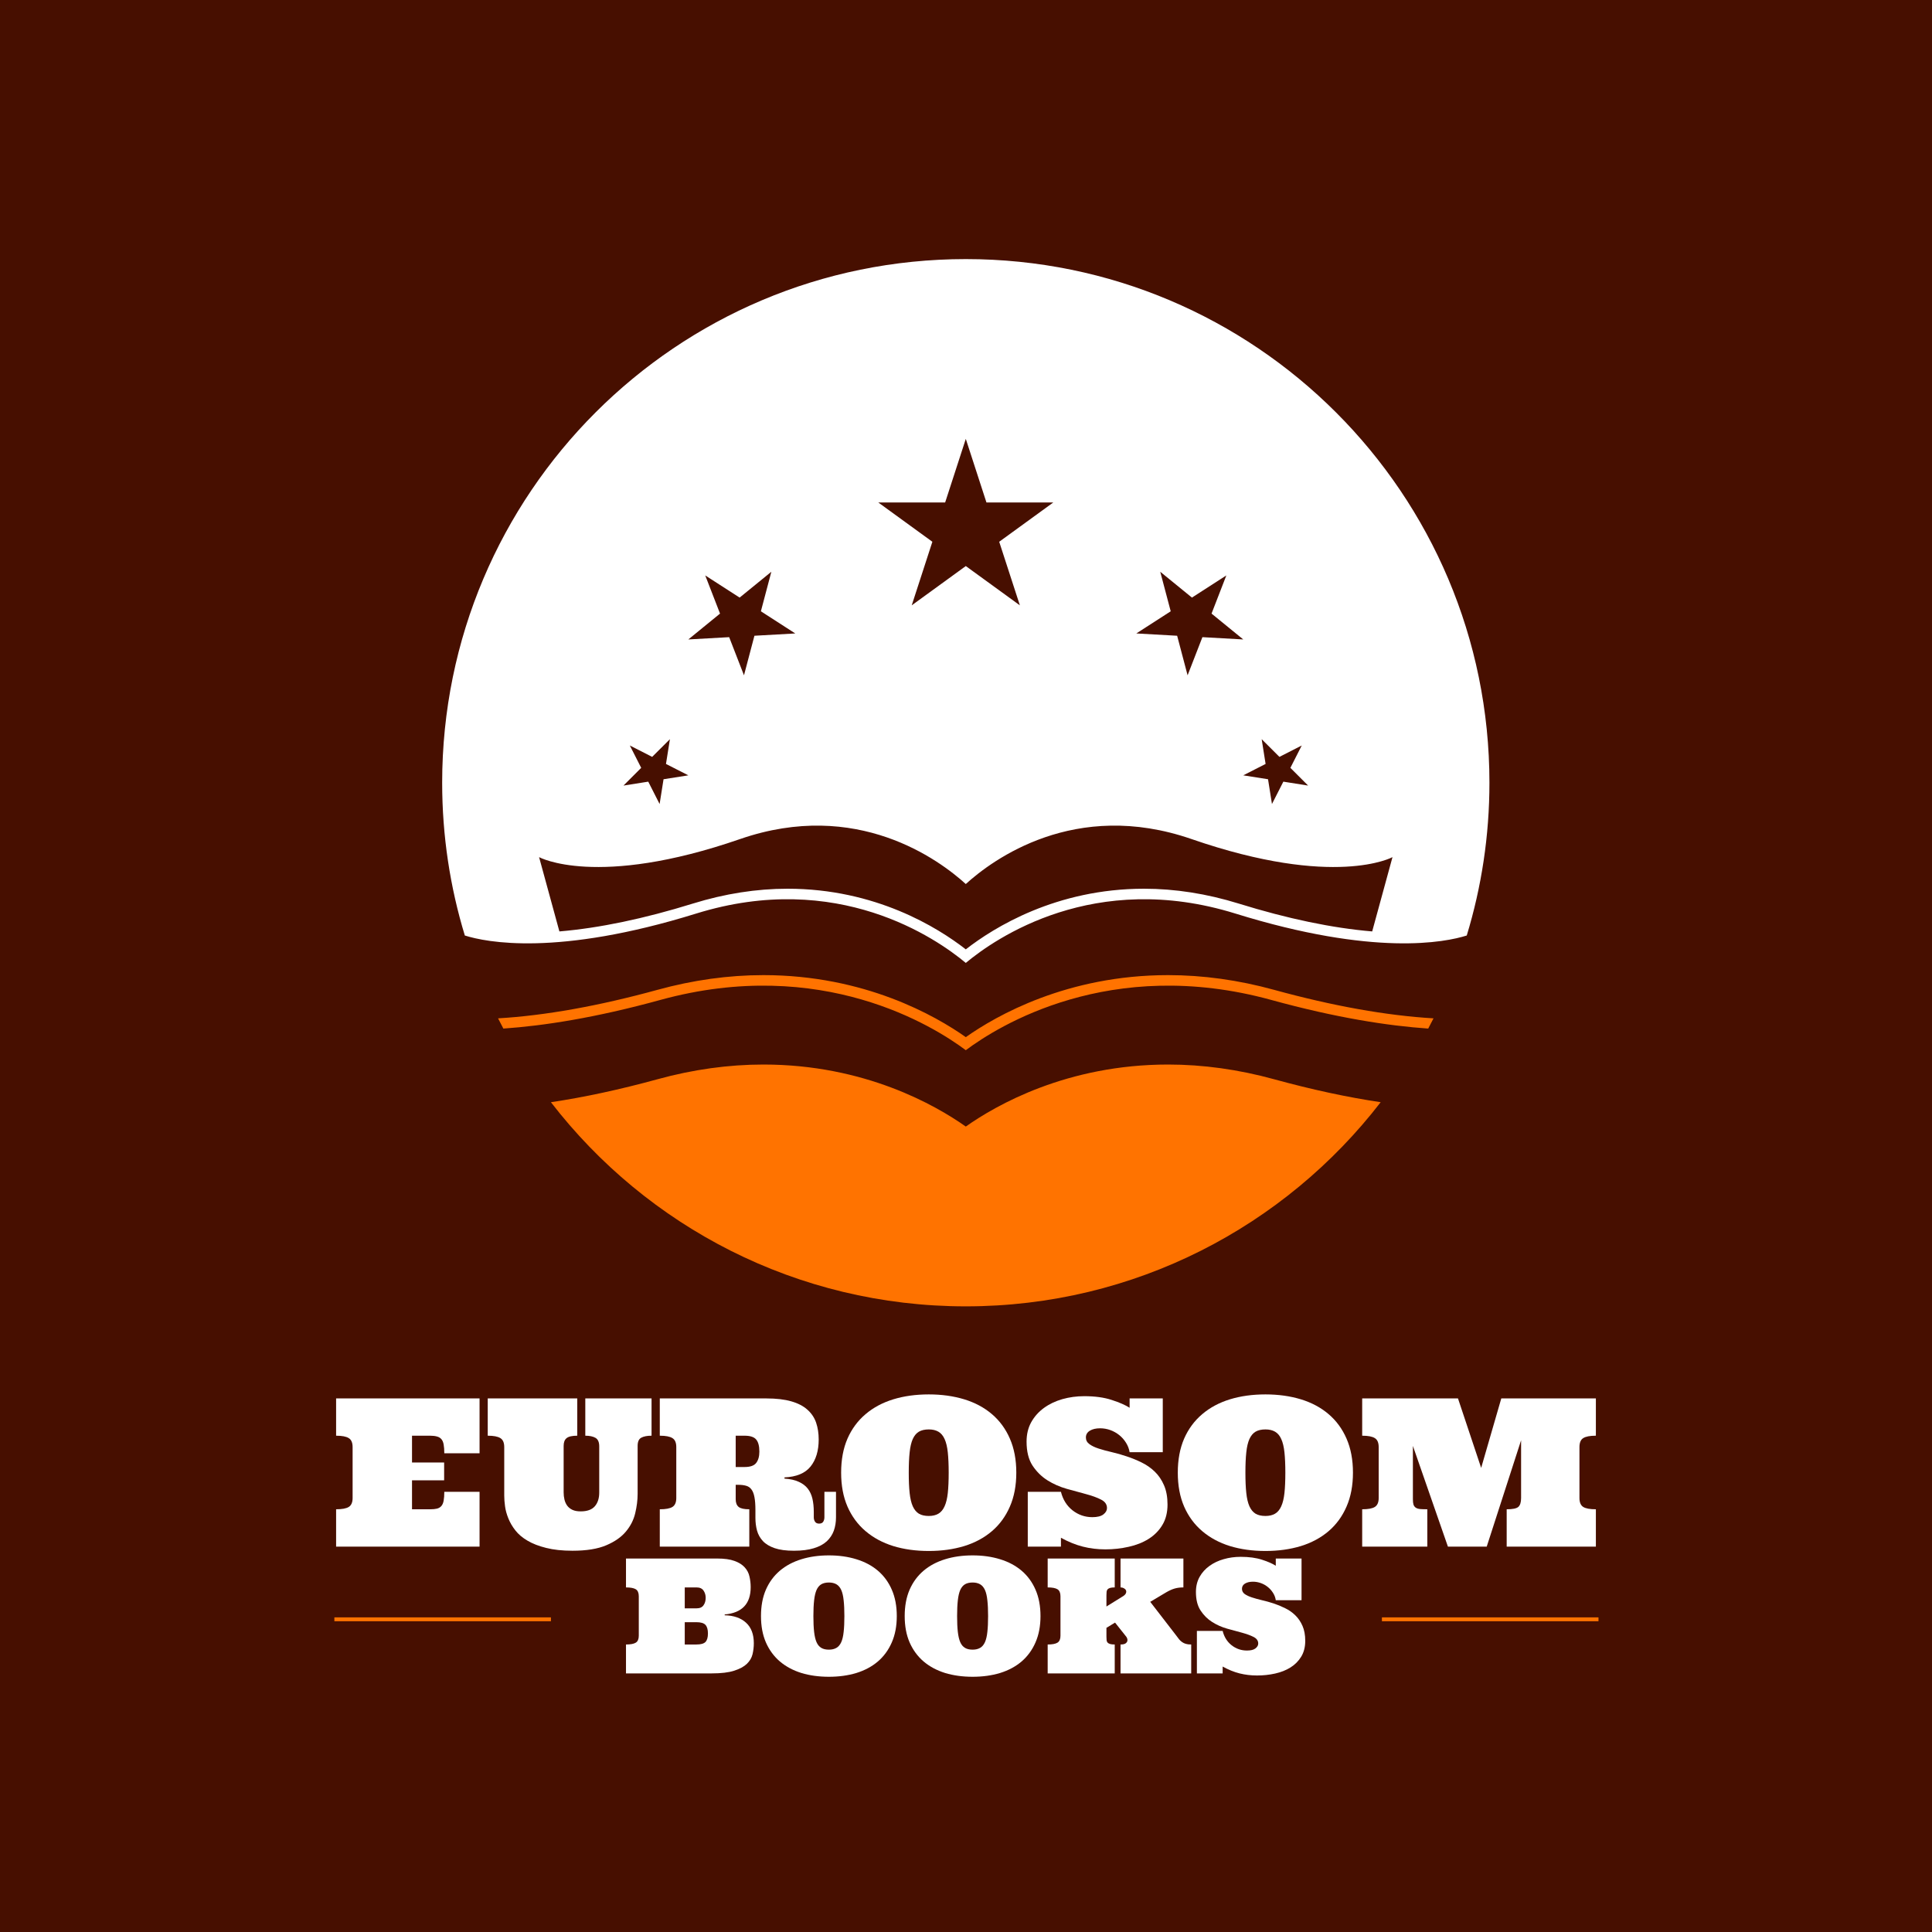 <?xml version="1.0" encoding="UTF-8"?>
<svg xmlns="http://www.w3.org/2000/svg" xmlns:xlink="http://www.w3.org/1999/xlink" width="500" zoomAndPan="magnify" viewBox="0 0 375 375" height="500" preserveAspectRatio="xMidYMid meet" version="1.0">
  <defs>
    <g></g>
    <clipPath id="b05f9279f7">
      <path d="M 85.836 50.281 L 289.086 50.281 L 289.086 187 L 85.836 187 Z M 85.836 50.281 " clip-rule="nonzero"></path>
    </clipPath>
    <clipPath id="6ff268e0db">
      <path d="M 106 206 L 268 206 L 268 253.531 L 106 253.531 Z M 106 206 " clip-rule="nonzero"></path>
    </clipPath>
  </defs>
  <rect x="-37.5" width="450" fill="#ffffff" y="-37.5" height="450" fill-opacity="1"></rect>
  <rect x="-37.5" width="450" fill="#ffffff" y="-37.5" height="450" fill-opacity="1"></rect>
  <rect x="-37.5" width="450" fill="#470f00" y="-37.5" height="450" fill-opacity="1"></rect>
  <path fill="#ff7300" d="M 187.461 203.844 C 193.652 199.211 215.438 185.48 246.758 194.09 C 259.371 197.562 269.426 199.109 277.215 199.645 C 277.566 198.988 277.91 198.324 278.246 197.66 C 269.117 197.121 258.746 195.27 247.297 192.125 C 240.418 190.23 233.5 189.27 226.738 189.27 C 207.09 189.27 193.332 197.164 187.461 201.309 C 181.586 197.164 167.832 189.27 148.18 189.27 C 141.422 189.27 134.504 190.23 127.621 192.125 C 116.176 195.27 105.801 197.121 96.672 197.66 C 97.012 198.324 97.355 198.988 97.703 199.645 C 105.492 199.109 115.547 197.562 128.16 194.09 C 159.48 185.48 181.27 199.211 187.461 203.844 " fill-opacity="1" fill-rule="nonzero"></path>
  <g clip-path="url(#b05f9279f7)">
    <path fill="#ffffff" d="M 143.652 162.859 C 166.316 155.023 182.293 166.895 187.461 171.59 C 192.629 166.895 208.605 155.023 231.27 162.859 C 259.121 172.492 270.281 166.371 270.281 166.371 L 266.34 180.789 C 258.625 180.141 249.934 178.332 240.398 175.371 C 234.258 173.469 228.086 172.5 222.059 172.5 C 204.988 172.5 192.914 180.023 187.461 184.27 C 182.004 180.023 169.934 172.5 152.863 172.5 C 146.832 172.5 140.66 173.469 134.523 175.371 C 124.984 178.332 116.293 180.141 108.578 180.789 L 104.637 166.371 C 104.637 166.371 115.797 172.492 143.652 162.859 Z M 122.25 144.699 L 126.586 146.91 L 130.031 143.473 L 129.266 148.281 L 133.605 150.492 L 128.793 151.25 L 128.031 156.059 L 125.824 151.719 L 121.016 152.48 L 124.457 149.039 Z M 136.887 111.691 L 143.562 115.992 L 149.719 110.977 L 147.688 118.652 L 154.363 122.953 L 146.434 123.398 L 144.406 131.074 L 141.531 123.672 L 133.605 124.117 L 139.758 119.098 Z M 183.453 97.531 L 187.461 85.188 L 191.469 97.531 L 204.441 97.531 L 193.945 105.156 L 197.957 117.496 L 187.461 109.871 L 176.965 117.496 L 180.973 105.156 L 170.477 97.531 Z M 225.203 110.977 L 231.355 115.992 L 238.031 111.691 L 235.16 119.098 L 241.316 124.117 L 233.387 123.672 L 230.512 131.074 L 228.484 123.398 L 220.559 122.953 L 227.234 118.652 Z M 248.336 146.91 L 252.668 144.699 L 250.461 149.039 L 253.906 152.48 L 249.098 151.719 L 246.887 156.059 L 246.125 151.25 L 241.316 150.492 L 245.652 148.281 L 244.891 143.473 Z M 135.129 177.32 C 162.539 168.812 181.711 182.109 187.461 186.902 C 193.211 182.109 212.379 168.812 239.789 177.32 C 266.746 185.688 280.527 182.898 284.695 181.582 C 287.555 172.199 289.098 162.242 289.098 151.926 C 289.098 95.793 243.594 50.289 187.461 50.289 C 131.324 50.289 85.824 95.793 85.824 151.926 C 85.824 162.242 87.363 172.199 90.223 181.582 C 94.395 182.898 108.176 185.688 135.129 177.32 " fill-opacity="1" fill-rule="nonzero"></path>
  </g>
  <g clip-path="url(#6ff268e0db)">
    <path fill="#ff7300" d="M 247.297 209.48 C 240.418 207.586 233.5 206.625 226.738 206.625 C 207.09 206.625 193.332 214.516 187.461 218.664 C 181.586 214.516 167.832 206.625 148.18 206.625 C 141.422 206.625 134.504 207.586 127.621 209.48 C 120.266 211.5 113.355 212.984 106.934 213.938 C 125.52 238.035 154.672 253.562 187.461 253.562 C 220.246 253.562 249.402 238.035 267.988 213.938 C 261.562 212.984 254.652 211.5 247.297 209.48 " fill-opacity="1" fill-rule="nonzero"></path>
  </g>
  <g fill="#ffffff" fill-opacity="1">
    <g transform="translate(64.441, 300.2)">
      <g>
        <path d="M 19.047 -7.25 C 19.578 -7.25 20.02 -7.289 20.375 -7.375 C 20.738 -7.469 21.023 -7.641 21.234 -7.891 C 21.453 -8.148 21.598 -8.5 21.672 -8.938 C 21.754 -9.383 21.797 -9.953 21.797 -10.641 L 28.641 -10.641 L 28.641 0 L 0.797 0 L 0.797 -7.25 C 1.941 -7.25 2.758 -7.398 3.25 -7.703 C 3.75 -8.016 4 -8.594 4 -9.438 L 4 -19.312 C 4 -20.176 3.75 -20.758 3.25 -21.062 C 2.758 -21.375 1.941 -21.531 0.797 -21.531 L 0.797 -28.766 L 28.641 -28.766 L 28.641 -18.125 L 21.797 -18.125 C 21.797 -18.812 21.754 -19.375 21.672 -19.812 C 21.598 -20.258 21.453 -20.609 21.234 -20.859 C 21.023 -21.109 20.738 -21.281 20.375 -21.375 C 20.02 -21.477 19.578 -21.531 19.047 -21.531 L 15.531 -21.531 L 15.531 -16.328 L 21.766 -16.328 L 21.766 -12.875 L 15.531 -12.875 L 15.531 -7.25 Z M 19.047 -7.25 "></path>
      </g>
    </g>
  </g>
  <g fill="#ffffff" fill-opacity="1">
    <g transform="translate(93.872, 300.2)">
      <g>
        <path d="M 18.172 -28.766 L 18.172 -21.531 C 17.18 -21.531 16.492 -21.375 16.109 -21.062 C 15.723 -20.758 15.531 -20.254 15.531 -19.547 L 15.531 -10.531 C 15.531 -10.051 15.582 -9.586 15.688 -9.141 C 15.789 -8.703 15.969 -8.305 16.219 -7.953 C 16.477 -7.609 16.816 -7.336 17.234 -7.141 C 17.66 -6.941 18.195 -6.844 18.844 -6.844 C 20.094 -6.844 21.004 -7.172 21.578 -7.828 C 22.148 -8.484 22.438 -9.367 22.438 -10.484 L 22.438 -19.469 C 22.438 -20.281 22.195 -20.828 21.719 -21.109 C 21.238 -21.391 20.578 -21.531 19.734 -21.531 L 19.734 -28.766 L 32.594 -28.766 L 32.594 -21.531 C 31.727 -21.531 31.062 -21.398 30.594 -21.141 C 30.125 -20.891 29.891 -20.359 29.891 -19.547 L 29.891 -10.234 C 29.891 -9.035 29.734 -7.785 29.422 -6.484 C 29.117 -5.191 28.52 -4.008 27.625 -2.938 C 26.738 -1.863 25.469 -0.973 23.812 -0.266 C 22.156 0.441 19.969 0.797 17.25 0.797 C 15.27 0.797 13.566 0.613 12.141 0.25 C 10.711 -0.102 9.504 -0.57 8.516 -1.156 C 7.523 -1.738 6.738 -2.406 6.156 -3.156 C 5.57 -3.906 5.117 -4.68 4.797 -5.484 C 4.473 -6.285 4.258 -7.066 4.156 -7.828 C 4.051 -8.586 4 -9.285 4 -9.922 L 4 -19.312 C 4 -20.176 3.75 -20.758 3.25 -21.062 C 2.758 -21.375 1.941 -21.531 0.797 -21.531 L 0.797 -28.766 Z M 18.172 -28.766 "></path>
      </g>
    </g>
  </g>
  <g fill="#ffffff" fill-opacity="1">
    <g transform="translate(127.267, 300.2)">
      <g>
        <path d="M 0.797 0 L 0.797 -7.25 C 1.941 -7.25 2.758 -7.398 3.25 -7.703 C 3.75 -8.016 4 -8.594 4 -9.438 L 4 -19.312 C 4 -20.176 3.75 -20.758 3.25 -21.062 C 2.758 -21.375 1.941 -21.531 0.797 -21.531 L 0.797 -28.766 L 21.484 -28.766 C 23.398 -28.766 25.008 -28.578 26.312 -28.203 C 27.625 -27.828 28.672 -27.285 29.453 -26.578 C 30.242 -25.879 30.805 -25.039 31.141 -24.062 C 31.473 -23.082 31.641 -21.992 31.641 -20.797 C 31.641 -18.609 31.113 -16.859 30.062 -15.547 C 29.008 -14.242 27.32 -13.539 25 -13.438 L 25 -13.203 C 26.125 -13.129 27.051 -12.922 27.781 -12.578 C 28.52 -12.242 29.098 -11.805 29.516 -11.266 C 29.941 -10.723 30.242 -10.07 30.422 -9.312 C 30.598 -8.551 30.688 -7.688 30.688 -6.719 L 30.688 -5.688 C 30.688 -5.363 30.77 -5.078 30.938 -4.828 C 31.102 -4.586 31.363 -4.469 31.719 -4.469 C 32.094 -4.469 32.359 -4.586 32.516 -4.828 C 32.672 -5.078 32.75 -5.363 32.75 -5.688 L 32.75 -10.641 L 35 -10.641 L 35 -5.688 C 35 -4.75 34.859 -3.883 34.578 -3.094 C 34.297 -2.312 33.836 -1.625 33.203 -1.031 C 32.566 -0.445 31.727 0 30.688 0.312 C 29.645 0.633 28.363 0.797 26.844 0.797 C 25.312 0.797 24.062 0.629 23.094 0.297 C 22.125 -0.035 21.363 -0.492 20.812 -1.078 C 20.27 -1.66 19.891 -2.336 19.672 -3.109 C 19.461 -3.891 19.359 -4.707 19.359 -5.562 L 19.359 -7.078 C 19.359 -8.117 19.297 -8.957 19.172 -9.594 C 19.055 -10.238 18.863 -10.738 18.594 -11.094 C 18.332 -11.457 17.988 -11.695 17.562 -11.812 C 17.133 -11.938 16.613 -12 16 -12 L 15.531 -12 L 15.531 -9.203 C 15.531 -8.516 15.723 -8.016 16.109 -7.703 C 16.492 -7.398 17.18 -7.25 18.172 -7.25 L 18.172 0 Z M 15.531 -15.453 L 17.25 -15.453 C 18.344 -15.453 19.094 -15.711 19.5 -16.234 C 19.914 -16.766 20.125 -17.5 20.125 -18.438 C 20.125 -19.531 19.914 -20.316 19.5 -20.797 C 19.094 -21.285 18.344 -21.531 17.25 -21.531 L 15.531 -21.531 Z M 15.531 -15.453 "></path>
      </g>
    </g>
  </g>
  <g fill="#ffffff" fill-opacity="1">
    <g transform="translate(162.264, 300.2)">
      <g>
        <path d="M 1 -14.359 C 1 -16.867 1.41 -19.07 2.234 -20.969 C 3.066 -22.863 4.238 -24.445 5.75 -25.719 C 7.258 -27 9.051 -27.957 11.125 -28.594 C 13.195 -29.227 15.492 -29.547 18.016 -29.547 C 20.516 -29.547 22.805 -29.227 24.891 -28.594 C 26.973 -27.957 28.766 -27 30.266 -25.719 C 31.766 -24.445 32.926 -22.863 33.75 -20.969 C 34.582 -19.07 35 -16.867 35 -14.359 C 35 -11.859 34.582 -9.66 33.75 -7.766 C 32.926 -5.867 31.766 -4.281 30.266 -3 C 28.766 -1.719 26.973 -0.754 24.891 -0.109 C 22.805 0.523 20.516 0.844 18.016 0.844 C 15.492 0.844 13.195 0.523 11.125 -0.109 C 9.051 -0.754 7.258 -1.719 5.75 -3 C 4.238 -4.281 3.066 -5.867 2.234 -7.766 C 1.41 -9.66 1 -11.859 1 -14.359 Z M 14.125 -14.359 C 14.125 -12.785 14.18 -11.469 14.297 -10.406 C 14.41 -9.344 14.613 -8.484 14.906 -7.828 C 15.207 -7.172 15.602 -6.691 16.094 -6.391 C 16.594 -6.098 17.234 -5.953 18.016 -5.953 C 18.754 -5.953 19.375 -6.098 19.875 -6.391 C 20.383 -6.691 20.785 -7.172 21.078 -7.828 C 21.379 -8.484 21.586 -9.344 21.703 -10.406 C 21.816 -11.469 21.875 -12.785 21.875 -14.359 C 21.875 -15.91 21.816 -17.223 21.703 -18.297 C 21.586 -19.379 21.379 -20.242 21.078 -20.891 C 20.785 -21.547 20.383 -22.02 19.875 -22.312 C 19.375 -22.602 18.754 -22.75 18.016 -22.75 C 17.234 -22.75 16.594 -22.602 16.094 -22.312 C 15.602 -22.02 15.207 -21.547 14.906 -20.891 C 14.613 -20.242 14.41 -19.379 14.297 -18.297 C 14.18 -17.223 14.125 -15.91 14.125 -14.359 Z M 14.125 -14.359 "></path>
      </g>
    </g>
  </g>
  <g fill="#ffffff" fill-opacity="1">
    <g transform="translate(198.256, 300.2)">
      <g>
        <path d="M 27.438 -18.328 L 21 -18.328 C 20.895 -18.984 20.66 -19.598 20.297 -20.172 C 19.941 -20.742 19.504 -21.238 18.984 -21.656 C 18.461 -22.07 17.883 -22.395 17.25 -22.625 C 16.613 -22.852 15.957 -22.969 15.281 -22.969 C 14.457 -22.969 13.789 -22.812 13.281 -22.5 C 12.77 -22.188 12.516 -21.75 12.516 -21.188 C 12.516 -20.656 12.742 -20.223 13.203 -19.891 C 13.66 -19.555 14.258 -19.27 15 -19.031 C 15.738 -18.789 16.582 -18.562 17.531 -18.344 C 18.488 -18.125 19.457 -17.848 20.438 -17.516 C 21.426 -17.191 22.395 -16.797 23.344 -16.328 C 24.289 -15.867 25.133 -15.281 25.875 -14.562 C 26.625 -13.844 27.223 -12.961 27.672 -11.922 C 28.129 -10.879 28.359 -9.629 28.359 -8.172 C 28.359 -6.617 28.023 -5.297 27.359 -4.203 C 26.703 -3.109 25.812 -2.207 24.688 -1.5 C 23.57 -0.801 22.285 -0.289 20.828 0.031 C 19.367 0.363 17.859 0.531 16.297 0.531 C 14.766 0.531 13.305 0.352 11.922 0 C 10.535 -0.352 9.117 -0.926 7.672 -1.719 L 7.672 0 L 1.234 0 L 1.234 -10.641 L 7.672 -10.641 C 8.055 -9.117 8.812 -7.914 9.938 -7.031 C 11.07 -6.156 12.348 -5.719 13.766 -5.719 C 14.723 -5.719 15.438 -5.895 15.906 -6.25 C 16.375 -6.613 16.609 -7.023 16.609 -7.484 C 16.609 -8.203 16.219 -8.754 15.438 -9.141 C 14.664 -9.535 13.707 -9.883 12.562 -10.188 C 11.414 -10.488 10.16 -10.832 8.797 -11.219 C 7.441 -11.602 6.191 -12.156 5.047 -12.875 C 3.898 -13.602 2.938 -14.555 2.156 -15.734 C 1.383 -16.922 1 -18.473 1 -20.391 C 1 -21.805 1.301 -23.062 1.906 -24.156 C 2.52 -25.25 3.344 -26.172 4.375 -26.922 C 5.406 -27.672 6.594 -28.238 7.938 -28.625 C 9.289 -29.008 10.711 -29.203 12.203 -29.203 C 14.273 -29.203 16.051 -28.957 17.531 -28.469 C 19.02 -27.988 20.176 -27.484 21 -26.953 L 21 -28.766 L 27.438 -28.766 Z M 27.438 -18.328 "></path>
      </g>
    </g>
  </g>
  <g fill="#ffffff" fill-opacity="1">
    <g transform="translate(227.609, 300.2)">
      <g>
        <path d="M 1 -14.359 C 1 -16.867 1.41 -19.07 2.234 -20.969 C 3.066 -22.863 4.238 -24.445 5.75 -25.719 C 7.258 -27 9.051 -27.957 11.125 -28.594 C 13.195 -29.227 15.492 -29.547 18.016 -29.547 C 20.516 -29.547 22.805 -29.227 24.891 -28.594 C 26.973 -27.957 28.766 -27 30.266 -25.719 C 31.766 -24.445 32.926 -22.863 33.75 -20.969 C 34.582 -19.07 35 -16.867 35 -14.359 C 35 -11.859 34.582 -9.66 33.75 -7.766 C 32.926 -5.867 31.766 -4.281 30.266 -3 C 28.766 -1.719 26.973 -0.754 24.891 -0.109 C 22.805 0.523 20.516 0.844 18.016 0.844 C 15.492 0.844 13.195 0.523 11.125 -0.109 C 9.051 -0.754 7.258 -1.719 5.75 -3 C 4.238 -4.281 3.066 -5.867 2.234 -7.766 C 1.41 -9.66 1 -11.859 1 -14.359 Z M 14.125 -14.359 C 14.125 -12.785 14.18 -11.469 14.297 -10.406 C 14.41 -9.344 14.613 -8.484 14.906 -7.828 C 15.207 -7.172 15.602 -6.691 16.094 -6.391 C 16.594 -6.098 17.234 -5.953 18.016 -5.953 C 18.754 -5.953 19.375 -6.098 19.875 -6.391 C 20.383 -6.691 20.785 -7.172 21.078 -7.828 C 21.379 -8.484 21.586 -9.344 21.703 -10.406 C 21.816 -11.469 21.875 -12.785 21.875 -14.359 C 21.875 -15.91 21.816 -17.223 21.703 -18.297 C 21.586 -19.379 21.379 -20.242 21.078 -20.891 C 20.785 -21.547 20.383 -22.02 19.875 -22.312 C 19.375 -22.602 18.754 -22.75 18.016 -22.75 C 17.234 -22.75 16.594 -22.602 16.094 -22.312 C 15.602 -22.02 15.207 -21.547 14.906 -20.891 C 14.613 -20.242 14.41 -19.379 14.297 -18.297 C 14.18 -17.223 14.125 -15.91 14.125 -14.359 Z M 14.125 -14.359 "></path>
      </g>
    </g>
  </g>
  <g fill="#ffffff" fill-opacity="1">
    <g transform="translate(263.602, 300.2)">
      <g>
        <path d="M 28.844 0 L 28.844 -7.25 C 29.988 -7.25 30.738 -7.398 31.094 -7.703 C 31.457 -8.016 31.641 -8.594 31.641 -9.438 L 31.641 -20.641 L 24.969 0 L 17.438 0 L 10.641 -19.547 L 10.641 -9.203 C 10.641 -8.773 10.676 -8.43 10.75 -8.172 C 10.832 -7.922 10.973 -7.723 11.172 -7.578 C 11.379 -7.43 11.664 -7.336 12.031 -7.297 C 12.406 -7.266 12.875 -7.25 13.438 -7.25 L 13.438 0 L 0.797 0 L 0.797 -7.25 C 1.941 -7.25 2.758 -7.398 3.25 -7.703 C 3.75 -8.016 4 -8.594 4 -9.438 L 4 -19.312 C 4 -20.176 3.75 -20.758 3.25 -21.062 C 2.758 -21.375 1.941 -21.531 0.797 -21.531 L 0.797 -28.766 L 19.391 -28.766 L 23.891 -15.281 L 27.797 -28.766 L 46.156 -28.766 L 46.156 -21.531 C 45.008 -21.531 44.191 -21.375 43.703 -21.062 C 43.211 -20.758 42.969 -20.176 42.969 -19.312 L 42.969 -9.438 C 42.969 -8.594 43.211 -8.016 43.703 -7.703 C 44.191 -7.398 45.008 -7.25 46.156 -7.25 L 46.156 0 Z M 28.844 0 "></path>
      </g>
    </g>
  </g>
  <path stroke-linecap="butt" transform="matrix(0.753, 0, 0, 0.75, 64.901, 313.93)" fill="none" stroke-linejoin="miter" d="M 0.001 0.5 L 55.824 0.5 " stroke="#ff7300" stroke-width="1" stroke-opacity="1" stroke-miterlimit="4"></path>
  <path stroke-linecap="butt" transform="matrix(0.753, 0, 0, 0.75, 268.232, 313.93)" fill="none" stroke-linejoin="miter" d="M -0.002 0.5 L 55.821 0.5 " stroke="#ff7300" stroke-width="1" stroke-opacity="1" stroke-miterlimit="4"></path>
  <g fill="#ffffff" fill-opacity="1">
    <g transform="translate(120.879, 324.805)">
      <g>
        <path d="M 24.828 -16.734 C 24.828 -13.504 23.145 -11.738 19.781 -11.438 L 19.781 -11.281 C 21.539 -11.238 22.922 -10.758 23.922 -9.844 C 24.93 -8.926 25.438 -7.598 25.438 -5.859 C 25.438 -5.129 25.352 -4.414 25.188 -3.719 C 25.02 -3.02 24.648 -2.395 24.078 -1.844 C 23.504 -1.301 22.68 -0.859 21.609 -0.516 C 20.535 -0.172 19.086 0 17.266 0 L 0.625 0 L 0.625 -5.609 C 1.508 -5.609 2.145 -5.727 2.531 -5.969 C 2.914 -6.207 3.109 -6.656 3.109 -7.312 L 3.109 -14.969 C 3.109 -15.633 2.914 -16.086 2.531 -16.328 C 2.145 -16.566 1.508 -16.688 0.625 -16.688 L 0.625 -22.297 L 18.312 -22.297 C 19.707 -22.297 20.832 -22.141 21.688 -21.828 C 22.551 -21.516 23.211 -21.098 23.672 -20.578 C 24.141 -20.066 24.445 -19.473 24.594 -18.797 C 24.75 -18.129 24.828 -17.441 24.828 -16.734 Z M 14.297 -5.609 C 15.141 -5.609 15.723 -5.77 16.047 -6.094 C 16.367 -6.426 16.531 -6.977 16.531 -7.75 C 16.531 -8.52 16.367 -9.078 16.047 -9.422 C 15.723 -9.766 15.141 -9.938 14.297 -9.938 L 12.031 -9.938 L 12.031 -5.609 Z M 12.031 -12.625 L 14.312 -12.625 C 14.945 -12.625 15.398 -12.82 15.672 -13.219 C 15.953 -13.613 16.094 -14.098 16.094 -14.672 C 16.094 -15.203 15.953 -15.672 15.672 -16.078 C 15.398 -16.484 14.945 -16.688 14.312 -16.688 L 12.031 -16.688 Z M 12.031 -12.625 "></path>
      </g>
    </g>
  </g>
  <g fill="#ffffff" fill-opacity="1">
    <g transform="translate(146.941, 324.805)">
      <g>
        <path d="M 0.766 -11.125 C 0.766 -13.07 1.082 -14.781 1.719 -16.25 C 2.363 -17.719 3.27 -18.945 4.438 -19.938 C 5.613 -20.926 7.004 -21.664 8.609 -22.156 C 10.223 -22.656 12.004 -22.906 13.953 -22.906 C 15.891 -22.906 17.664 -22.656 19.281 -22.156 C 20.895 -21.664 22.285 -20.926 23.453 -19.938 C 24.617 -18.945 25.52 -17.719 26.156 -16.25 C 26.801 -14.781 27.125 -13.07 27.125 -11.125 C 27.125 -9.188 26.801 -7.484 26.156 -6.016 C 25.52 -4.547 24.617 -3.312 23.453 -2.312 C 22.285 -1.32 20.895 -0.578 19.281 -0.078 C 17.664 0.41 15.891 0.656 13.953 0.656 C 12.004 0.656 10.223 0.41 8.609 -0.078 C 7.004 -0.578 5.613 -1.32 4.438 -2.312 C 3.27 -3.312 2.363 -4.547 1.719 -6.016 C 1.082 -7.484 0.766 -9.188 0.766 -11.125 Z M 10.938 -11.125 C 10.938 -9.906 10.984 -8.883 11.078 -8.062 C 11.172 -7.238 11.328 -6.57 11.547 -6.062 C 11.773 -5.551 12.082 -5.18 12.469 -4.953 C 12.852 -4.723 13.348 -4.609 13.953 -4.609 C 14.523 -4.609 15.008 -4.723 15.406 -4.953 C 15.801 -5.18 16.113 -5.551 16.344 -6.062 C 16.57 -6.57 16.727 -7.238 16.812 -8.062 C 16.906 -8.883 16.953 -9.906 16.953 -11.125 C 16.953 -12.32 16.906 -13.336 16.812 -14.172 C 16.727 -15.016 16.57 -15.688 16.344 -16.188 C 16.113 -16.695 15.801 -17.066 15.406 -17.297 C 15.008 -17.523 14.523 -17.641 13.953 -17.641 C 13.348 -17.641 12.852 -17.523 12.469 -17.297 C 12.082 -17.066 11.773 -16.695 11.547 -16.188 C 11.328 -15.688 11.172 -15.016 11.078 -14.172 C 10.984 -13.336 10.938 -12.32 10.938 -11.125 Z M 10.938 -11.125 "></path>
      </g>
    </g>
  </g>
  <g fill="#ffffff" fill-opacity="1">
    <g transform="translate(174.835, 324.805)">
      <g>
        <path d="M 0.766 -11.125 C 0.766 -13.07 1.082 -14.781 1.719 -16.25 C 2.363 -17.719 3.27 -18.945 4.438 -19.938 C 5.613 -20.926 7.004 -21.664 8.609 -22.156 C 10.223 -22.656 12.004 -22.906 13.953 -22.906 C 15.891 -22.906 17.664 -22.656 19.281 -22.156 C 20.895 -21.664 22.285 -20.926 23.453 -19.938 C 24.617 -18.945 25.52 -17.719 26.156 -16.25 C 26.801 -14.781 27.125 -13.07 27.125 -11.125 C 27.125 -9.188 26.801 -7.484 26.156 -6.016 C 25.52 -4.547 24.617 -3.312 23.453 -2.312 C 22.285 -1.32 20.895 -0.578 19.281 -0.078 C 17.664 0.41 15.891 0.656 13.953 0.656 C 12.004 0.656 10.223 0.41 8.609 -0.078 C 7.004 -0.578 5.613 -1.32 4.438 -2.312 C 3.27 -3.312 2.363 -4.547 1.719 -6.016 C 1.082 -7.484 0.766 -9.188 0.766 -11.125 Z M 10.938 -11.125 C 10.938 -9.906 10.984 -8.883 11.078 -8.062 C 11.172 -7.238 11.328 -6.57 11.547 -6.062 C 11.773 -5.551 12.082 -5.18 12.469 -4.953 C 12.852 -4.723 13.348 -4.609 13.953 -4.609 C 14.523 -4.609 15.008 -4.723 15.406 -4.953 C 15.801 -5.18 16.113 -5.551 16.344 -6.062 C 16.57 -6.57 16.727 -7.238 16.812 -8.062 C 16.906 -8.883 16.953 -9.906 16.953 -11.125 C 16.953 -12.32 16.906 -13.336 16.812 -14.172 C 16.727 -15.016 16.57 -15.688 16.344 -16.188 C 16.113 -16.695 15.801 -17.066 15.406 -17.297 C 15.008 -17.523 14.523 -17.641 13.953 -17.641 C 13.348 -17.641 12.852 -17.523 12.469 -17.297 C 12.082 -17.066 11.773 -16.695 11.547 -16.188 C 11.328 -15.688 11.172 -15.016 11.078 -14.172 C 10.984 -13.336 10.938 -12.32 10.938 -11.125 Z M 10.938 -11.125 "></path>
      </g>
    </g>
  </g>
  <g fill="#ffffff" fill-opacity="1">
    <g transform="translate(202.728, 324.805)">
      <g>
        <path d="M 12.031 -12.984 L 15.031 -14.844 C 15.406 -15.051 15.648 -15.258 15.766 -15.469 C 15.879 -15.688 15.906 -15.883 15.844 -16.062 C 15.789 -16.238 15.66 -16.383 15.453 -16.5 C 15.254 -16.625 15.023 -16.688 14.766 -16.688 L 14.766 -22.297 L 26.969 -22.297 L 26.969 -16.688 C 26.32 -16.688 25.754 -16.613 25.266 -16.469 C 24.785 -16.332 24.25 -16.094 23.656 -15.75 L 20.531 -13.891 L 25.609 -7.312 C 25.797 -7.051 25.973 -6.816 26.141 -6.609 C 26.316 -6.398 26.508 -6.223 26.719 -6.078 C 26.926 -5.93 27.164 -5.816 27.438 -5.734 C 27.719 -5.648 28.066 -5.609 28.484 -5.609 L 28.484 0 L 14.766 0 L 14.766 -5.609 C 15.191 -5.609 15.504 -5.672 15.703 -5.797 C 15.898 -5.922 16.023 -6.07 16.078 -6.25 C 16.129 -6.426 16.125 -6.598 16.062 -6.766 C 16 -6.93 15.938 -7.051 15.875 -7.125 L 13.703 -9.859 L 12.031 -8.844 L 12.031 -7.125 C 12.031 -6.852 12.039 -6.625 12.062 -6.438 C 12.082 -6.258 12.145 -6.109 12.25 -5.984 C 12.363 -5.859 12.531 -5.766 12.75 -5.703 C 12.969 -5.641 13.266 -5.609 13.641 -5.609 L 13.641 0 L 0.625 0 L 0.625 -5.609 C 1.508 -5.609 2.145 -5.727 2.531 -5.969 C 2.914 -6.207 3.109 -6.656 3.109 -7.312 L 3.109 -14.969 C 3.109 -15.633 2.914 -16.086 2.531 -16.328 C 2.145 -16.566 1.508 -16.688 0.625 -16.688 L 0.625 -22.297 L 13.641 -22.297 L 13.641 -16.688 C 13.266 -16.688 12.969 -16.656 12.75 -16.594 C 12.531 -16.531 12.363 -16.438 12.25 -16.312 C 12.145 -16.188 12.082 -16.031 12.062 -15.844 C 12.039 -15.656 12.031 -15.426 12.031 -15.156 Z M 12.031 -12.984 "></path>
      </g>
    </g>
  </g>
  <g fill="#ffffff" fill-opacity="1">
    <g transform="translate(231.363, 324.805)">
      <g>
        <path d="M 21.266 -14.203 L 16.266 -14.203 C 16.191 -14.711 16.016 -15.188 15.734 -15.625 C 15.453 -16.07 15.109 -16.457 14.703 -16.781 C 14.305 -17.102 13.859 -17.352 13.359 -17.531 C 12.867 -17.707 12.363 -17.797 11.844 -17.797 C 11.207 -17.797 10.691 -17.676 10.297 -17.438 C 9.898 -17.195 9.703 -16.859 9.703 -16.422 C 9.703 -16.004 9.879 -15.664 10.234 -15.406 C 10.586 -15.156 11.051 -14.938 11.625 -14.75 C 12.195 -14.562 12.852 -14.379 13.594 -14.203 C 14.332 -14.035 15.082 -13.828 15.844 -13.578 C 16.602 -13.328 17.348 -13.02 18.078 -12.656 C 18.816 -12.301 19.473 -11.844 20.047 -11.281 C 20.629 -10.719 21.098 -10.031 21.453 -9.219 C 21.805 -8.414 21.984 -7.453 21.984 -6.328 C 21.984 -5.129 21.723 -4.102 21.203 -3.25 C 20.691 -2.406 20 -1.707 19.125 -1.156 C 18.258 -0.613 17.258 -0.219 16.125 0.031 C 15 0.281 13.832 0.406 12.625 0.406 C 11.445 0.406 10.316 0.27 9.234 0 C 8.16 -0.27 7.066 -0.711 5.953 -1.328 L 5.953 0 L 0.953 0 L 0.953 -8.25 L 5.953 -8.25 C 6.242 -7.07 6.828 -6.141 7.703 -5.453 C 8.578 -4.773 9.566 -4.438 10.672 -4.438 C 11.41 -4.438 11.957 -4.57 12.312 -4.844 C 12.676 -5.125 12.859 -5.441 12.859 -5.797 C 12.859 -6.348 12.555 -6.773 11.953 -7.078 C 11.359 -7.379 10.617 -7.648 9.734 -7.891 C 8.848 -8.129 7.875 -8.395 6.812 -8.688 C 5.758 -8.988 4.789 -9.422 3.906 -9.984 C 3.02 -10.547 2.273 -11.285 1.672 -12.203 C 1.066 -13.117 0.766 -14.316 0.766 -15.797 C 0.766 -16.898 1 -17.875 1.469 -18.719 C 1.945 -19.57 2.586 -20.285 3.391 -20.859 C 4.191 -21.441 5.113 -21.879 6.156 -22.172 C 7.195 -22.473 8.297 -22.625 9.453 -22.625 C 11.066 -22.625 12.445 -22.438 13.594 -22.062 C 14.738 -21.695 15.629 -21.305 16.266 -20.891 L 16.266 -22.297 L 21.266 -22.297 Z M 21.266 -14.203 "></path>
      </g>
    </g>
  </g>
</svg>
